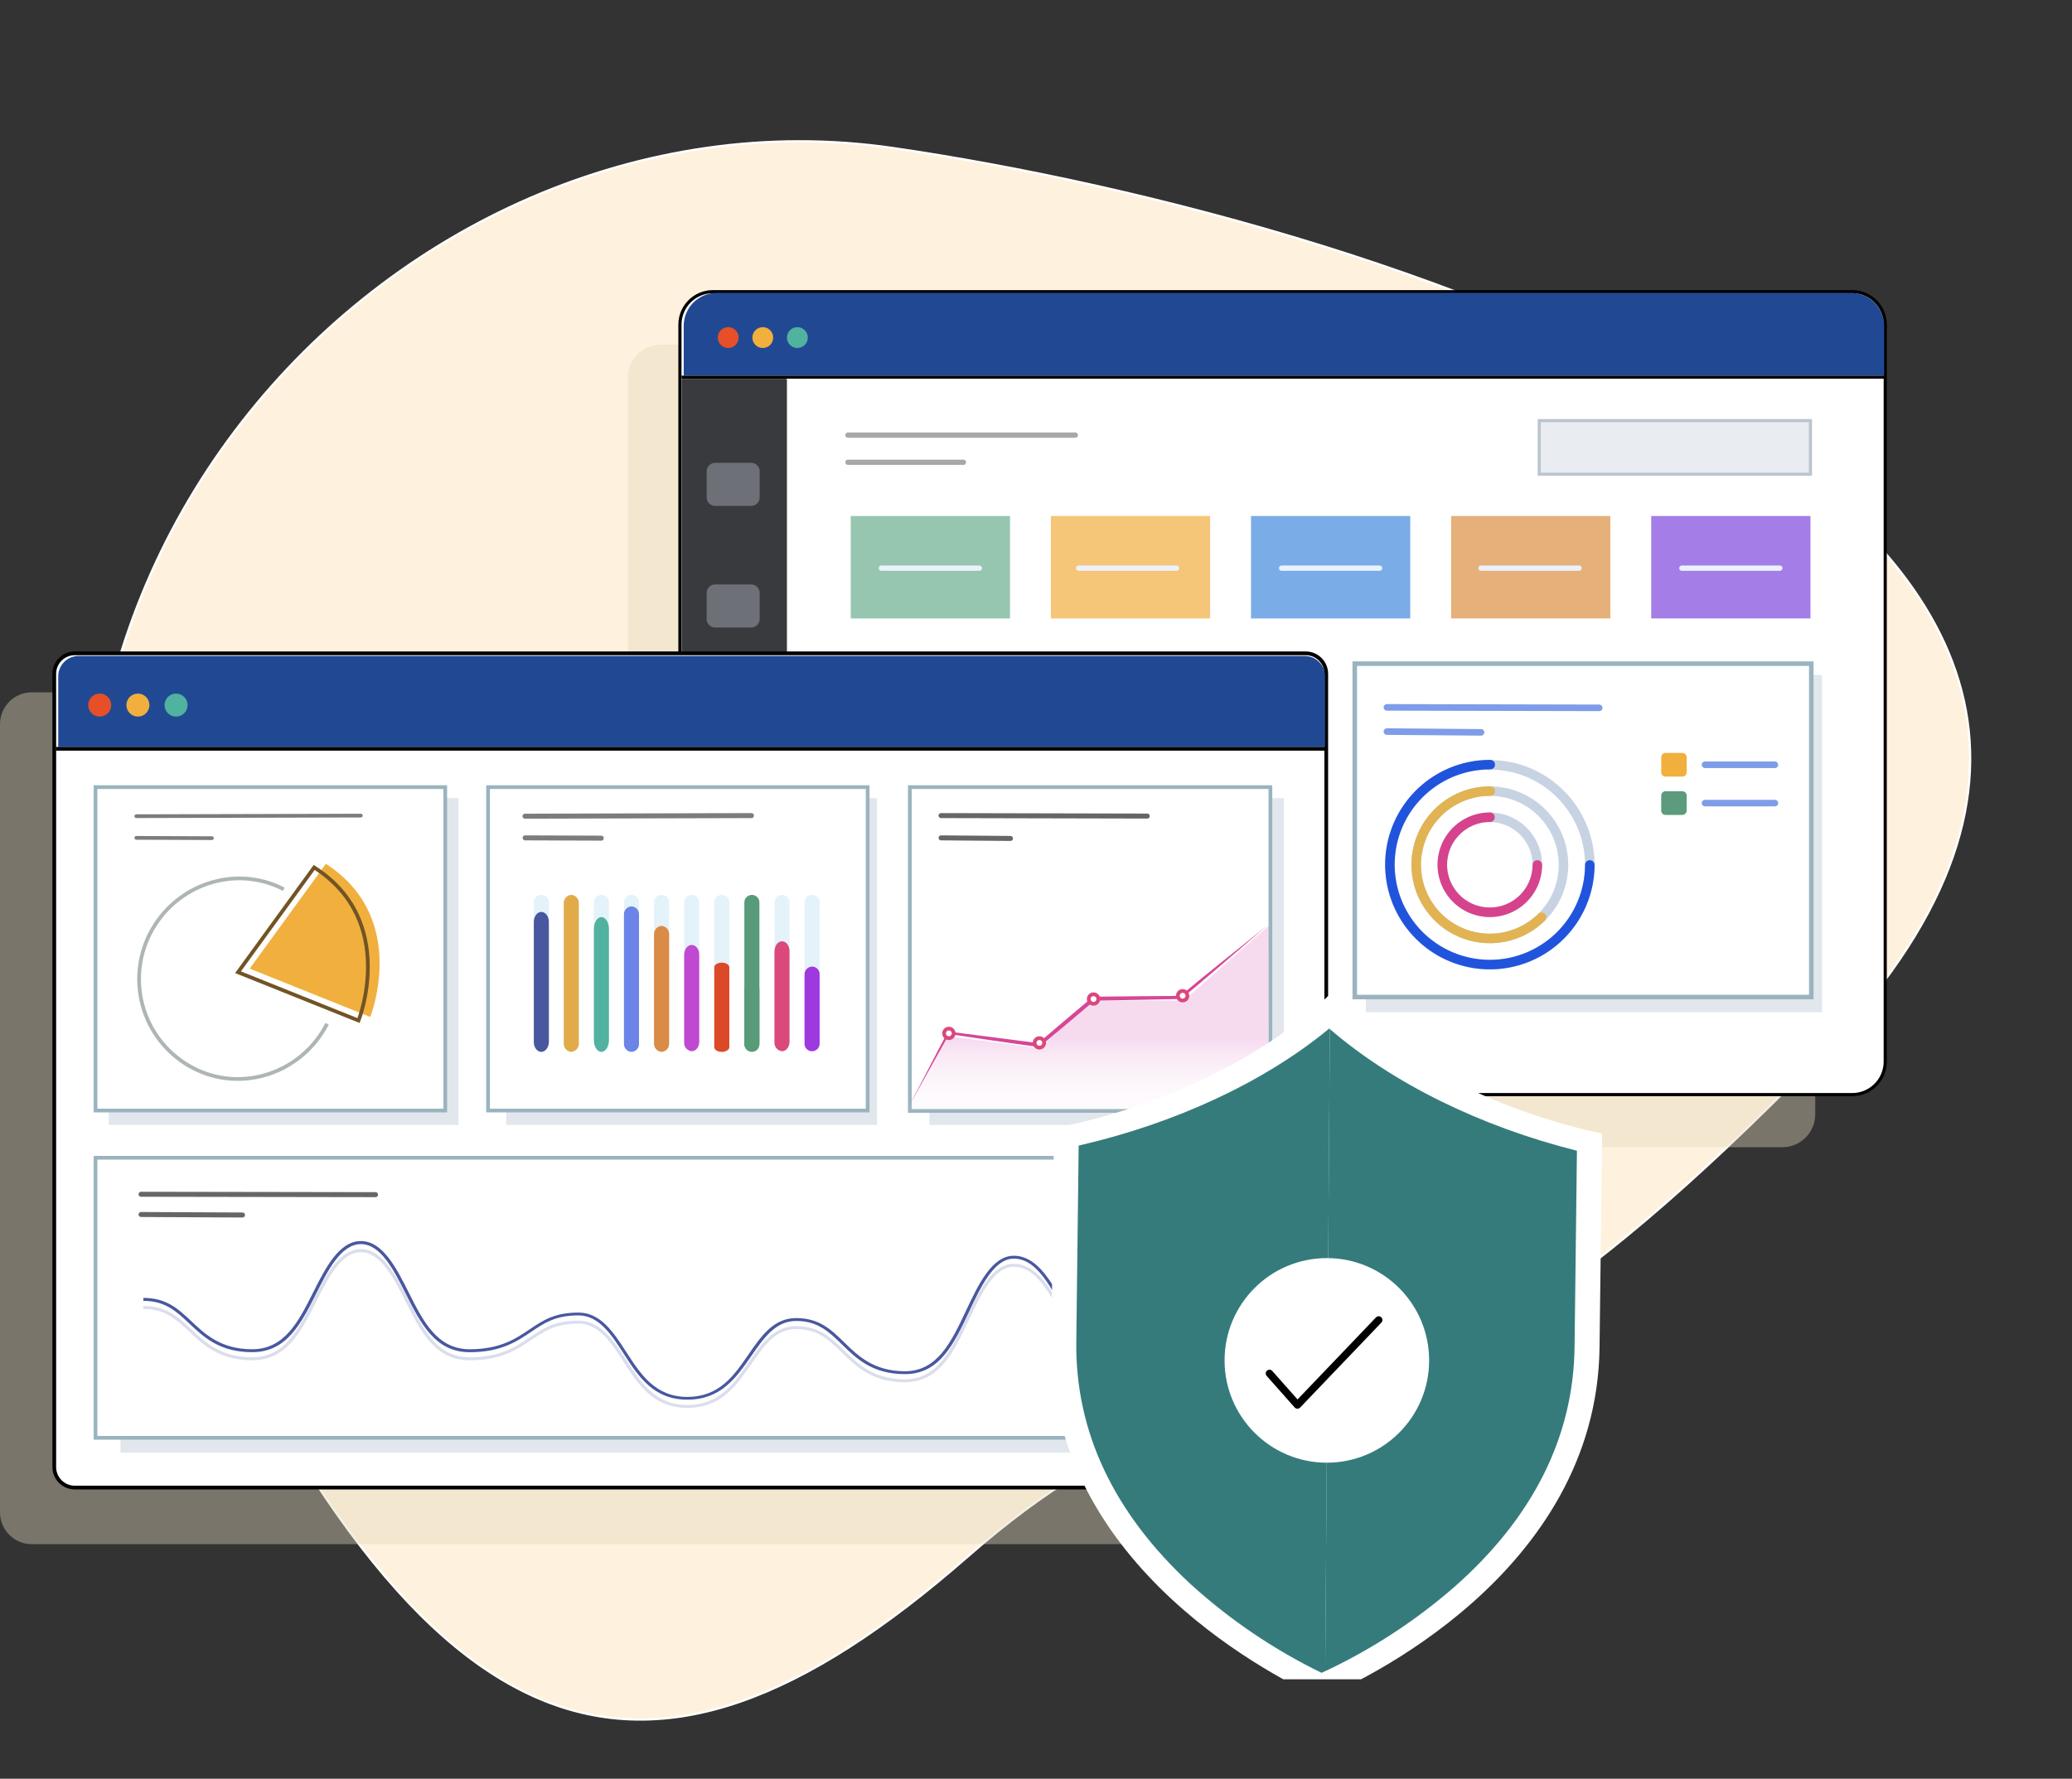 <svg width="750" height="644" viewBox="0 0 750 644" fill="none" xmlns="http://www.w3.org/2000/svg">
<rect x="0" y="0" width="750" height="644" fill="#333333" stroke="none"/>
<path fill-rule="evenodd" clip-rule="evenodd" d="M350.02 563.801C467.974 460.714 470.488 575.425 658.404 382.592C846.32 189.759 504.697 79.965 323.221 53.583C141.746 27.2 -35.513 219.046 58.168 430.31C151.849 641.575 232.067 666.899 350.02 563.801Z" fill="#FEF2DE" stroke="white" stroke-width="0.79" stroke-miterlimit="10"/>
<g clip-path="url(#clip0_121_2)">
<g opacity="0.4">
<path d="M645.133 124.789H239.201C232.614 124.789 227.274 130.13 227.274 136.719V403.432C227.274 410.021 232.614 415.362 239.201 415.362H645.133C651.72 415.362 657.059 410.021 657.059 403.432V136.719C657.059 130.13 651.72 124.789 645.133 124.789Z" fill="#E4D8BC"/>
</g>
<path d="M670.47 105.604H258.038C251.452 105.604 246.112 110.946 246.112 117.535V384.375C246.112 390.964 251.452 396.305 258.038 396.305H670.47C677.056 396.305 682.396 390.964 682.396 384.375V117.535C682.396 110.946 677.056 105.604 670.47 105.604Z" fill="white" stroke="black" stroke-width="1.14" stroke-miterlimit="10"/>
<path d="M259.395 106.061H670.077C671.644 106.061 673.194 106.369 674.641 106.969C676.088 107.568 677.403 108.447 678.51 109.555C679.618 110.663 680.496 111.978 681.096 113.425C681.695 114.873 682.004 116.424 682.004 117.991V135.988H247.48V118.033C247.474 116.464 247.778 114.909 248.375 113.457C248.971 112.006 249.847 110.686 250.954 109.574C252.061 108.461 253.376 107.579 254.825 106.976C256.273 106.373 257.827 106.062 259.395 106.061Z" fill="#214993"/>
<path d="M263.583 125.998C265.667 125.998 267.357 124.307 267.357 122.222C267.357 120.137 265.667 118.447 263.583 118.447C261.498 118.447 259.809 120.137 259.809 122.222C259.809 124.307 261.498 125.998 263.583 125.998Z" fill="#E64F27"/>
<path d="M276.103 125.998C278.187 125.998 279.877 124.307 279.877 122.222C279.877 120.137 278.187 118.447 276.103 118.447C274.018 118.447 272.329 120.137 272.329 122.222C272.329 124.307 274.018 125.998 276.103 125.998Z" fill="#F1AF3E"/>
<path d="M288.622 125.998C290.707 125.998 292.396 124.307 292.396 122.222C292.396 120.137 290.707 118.447 288.622 118.447C286.538 118.447 284.848 120.137 284.848 122.222C284.848 124.307 286.538 125.998 288.622 125.998Z" fill="#51B2A0"/>
<path d="M246.706 136.55H681.993" stroke="black" stroke-width="1.09" stroke-miterlimit="10"/>
<path d="M247.077 137.133H284.477C284.576 137.133 284.67 137.172 284.74 137.242C284.809 137.311 284.848 137.406 284.848 137.504V395.934C284.848 396.033 284.809 396.127 284.74 396.197C284.67 396.266 284.576 396.305 284.477 396.305H258.102C255.082 396.305 252.187 395.105 250.051 392.97C247.916 390.834 246.717 387.937 246.717 384.916V137.504C246.717 137.407 246.754 137.315 246.822 137.245C246.889 137.176 246.981 137.136 247.077 137.133Z" fill="#383A3D"/>
<path opacity="0.3" d="M271.905 167.569H258.865C257.167 167.569 255.791 168.946 255.791 170.644V180.093C255.791 181.792 257.167 183.169 258.865 183.169H271.905C273.602 183.169 274.979 181.792 274.979 180.093V170.644C274.979 168.946 273.602 167.569 271.905 167.569Z" fill="#EBF2FD"/>
<path opacity="0.3" d="M271.905 211.6H258.865C257.167 211.6 255.791 212.977 255.791 214.676V224.125C255.791 225.823 257.167 227.2 258.865 227.2H271.905C273.602 227.2 274.979 225.823 274.979 224.125V214.676C274.979 212.977 273.602 211.6 271.905 211.6Z" fill="#EBF2FD"/>
<path opacity="0.3" d="M271.905 255.642H258.865C257.167 255.642 255.791 257.019 255.791 258.718V268.167C255.791 269.865 257.167 271.242 258.865 271.242H271.905C273.602 271.242 274.979 269.865 274.979 268.167V258.718C274.979 257.019 273.602 255.642 271.905 255.642Z" fill="#EBF2FD"/>
<path opacity="0.3" d="M271.905 299.674H258.865C257.167 299.674 255.791 301.051 255.791 302.749V312.198C255.791 313.897 257.167 315.273 258.865 315.273H271.905C273.602 315.273 274.979 313.897 274.979 312.198V302.749C274.979 301.051 273.602 299.674 271.905 299.674Z" fill="#EBF2FD"/>
<path opacity="0.3" d="M272.7 343.716H259.66C257.963 343.716 256.586 345.093 256.586 346.791V356.24C256.586 357.939 257.963 359.316 259.66 359.316H272.7C274.397 359.316 275.774 357.939 275.774 356.24V346.791C275.774 345.093 274.397 343.716 272.7 343.716Z" fill="#EBF2FD"/>
<path opacity="0.4" d="M306.93 157.537H389.226" stroke="#262626" stroke-width="1.91" stroke-linecap="round" stroke-linejoin="round"/>
<path opacity="0.4" d="M306.93 167.367H348.74" stroke="#262626" stroke-width="1.91" stroke-linecap="round" stroke-linejoin="round"/>
<path opacity="0.7" d="M365.585 186.827H307.948V223.913H365.585V186.827Z" fill="#6AAE8D"/>
<path opacity="0.7" d="M438.022 186.827H380.384V223.913H438.022V186.827Z" fill="#F1AF3E"/>
<path opacity="0.7" d="M510.458 186.827H452.821V223.913H510.458V186.827Z" fill="#428ADD"/>
<path opacity="0.7" d="M582.895 186.827H525.257V223.913H582.895V186.827Z" fill="#DB8F41"/>
<path opacity="0.7" d="M655.331 186.827H597.694V223.913H655.331V186.827Z" fill="#8047DC"/>
<path d="M655.331 152.298H557.156V171.694H655.331V152.298Z" fill="#E9EDF2" stroke="#BBC5CF" stroke-width="1.14" stroke-miterlimit="10"/>
<path d="M319.026 205.704H354.507" stroke="#EBF2FD" stroke-width="1.91" stroke-miterlimit="10" stroke-linecap="round"/>
<path d="M390.418 205.704H425.9" stroke="#EBF2FD" stroke-width="1.91" stroke-miterlimit="10" stroke-linecap="round"/>
<path d="M463.899 205.704H499.38" stroke="#EBF2FD" stroke-width="1.91" stroke-miterlimit="10" stroke-linecap="round"/>
<path d="M536.092 205.704H571.573" stroke="#EBF2FD" stroke-width="1.91" stroke-miterlimit="10" stroke-linecap="round"/>
<path d="M608.772 205.704H644.253" stroke="#EBF2FD" stroke-width="1.91" stroke-miterlimit="10" stroke-linecap="round"/>
<g opacity="0.4">
<path d="M478.783 244.391H313.662V366.484H478.783V244.391Z" fill="#B6C4D1"/>
</g>
<path d="M474.913 240.286H309.665V360.981H474.913V240.286Z" fill="white" stroke="#9AB4BF" stroke-width="1.65" stroke-miterlimit="10"/>
<path opacity="0.6" d="M321.295 256.109L398.152 256.279" stroke="#2A5BD9" stroke-width="2.38" stroke-linecap="round" stroke-linejoin="round"/>
<path opacity="0.6" d="M321.295 264.869L355.377 265.155" stroke="#2A5BD9" stroke-width="2.38" stroke-linecap="round" stroke-linejoin="round"/>
<g opacity="0.4">
<path d="M659.508 244.391H494.387V366.484H659.508V244.391Z" fill="#B6C4D1"/>
</g>
<path d="M655.628 240.286H490.38V360.981H655.628V240.286Z" fill="white" stroke="#9AB4BF" stroke-width="1.65" stroke-miterlimit="10"/>
<path opacity="0.6" d="M502.02 256.109L578.867 256.279" stroke="#2A5BD9" stroke-width="2.38" stroke-linecap="round" stroke-linejoin="round"/>
<path opacity="0.6" d="M502.02 264.869L536.092 265.155" stroke="#2A5BD9" stroke-width="2.38" stroke-linecap="round" stroke-linejoin="round"/>
<path d="M608.952 272.599H602.878C602.011 272.599 601.309 273.302 601.309 274.169V279.62C601.309 280.487 602.011 281.189 602.878 281.189H608.952C609.819 281.189 610.521 280.487 610.521 279.62V274.169C610.521 273.302 609.819 272.599 608.952 272.599Z" fill="#F1AF3E"/>
<path opacity="0.6" d="M617.168 276.895H642.462" stroke="#2A5BD9" stroke-width="2.38" stroke-linecap="round" stroke-linejoin="round"/>
<path d="M608.952 286.471H602.878C602.011 286.471 601.309 287.173 601.309 288.04V293.491C601.309 294.358 602.011 295.061 602.878 295.061H608.952C609.819 295.061 610.521 294.358 610.521 293.491V288.04C610.521 287.173 609.819 286.471 608.952 286.471Z" fill="#5C9B7C"/>
<path opacity="0.6" d="M617.168 290.766H642.462" stroke="#2A5BD9" stroke-width="2.38" stroke-linecap="round" stroke-linejoin="round"/>
<path d="M539.272 349.305C559.254 349.305 575.453 333.1 575.453 313.11C575.453 293.12 559.254 276.916 539.272 276.916C519.29 276.916 503.091 293.12 503.091 313.11C503.091 333.1 519.29 349.305 539.272 349.305Z" stroke="#C7D3E2" stroke-width="3.45" stroke-miterlimit="10"/>
<path d="M575.464 313.163C575.438 320.322 573.292 327.313 569.295 333.251C565.298 339.19 559.63 343.809 553.008 346.525C546.387 349.24 539.109 349.931 532.095 348.509C525.082 347.087 518.647 343.616 513.605 338.535C508.563 333.454 505.141 326.992 503.771 319.966C502.401 312.939 503.144 305.664 505.908 299.06C508.671 292.456 513.33 286.82 519.295 282.866C525.26 278.911 532.264 276.814 539.42 276.841" stroke="#2154DC" stroke-width="3.45" stroke-linecap="round" stroke-linejoin="round"/>
<path d="M539.272 339.781C553.997 339.781 565.933 327.84 565.933 313.11C565.933 298.38 553.997 286.439 539.272 286.439C524.547 286.439 512.61 298.38 512.61 313.11C512.61 327.84 524.547 339.781 539.272 339.781Z" stroke="#C7D3E2" stroke-width="3.45" stroke-miterlimit="10"/>
<path d="M557.993 332.103C554.871 335.179 551.04 337.437 546.838 338.678C542.636 339.92 538.193 340.106 533.901 339.221C529.61 338.335 525.603 336.406 522.235 333.603C518.867 330.799 516.241 327.209 514.59 323.149C512.939 319.089 512.314 314.684 512.77 310.325C513.225 305.966 514.748 301.786 517.203 298.156C519.658 294.525 522.969 291.556 526.845 289.51C530.72 287.465 535.039 286.406 539.42 286.428" stroke="#E1B352" stroke-width="3.45" stroke-linecap="round" stroke-linejoin="round"/>
<path d="M539.272 330.311C548.768 330.311 556.467 322.61 556.467 313.11C556.467 303.61 548.768 295.909 539.272 295.909C529.776 295.909 522.077 303.61 522.077 313.11C522.077 322.61 529.776 330.311 539.272 330.311Z" stroke="#C7D3E2" stroke-width="3.45" stroke-miterlimit="10"/>
<path d="M556.477 313.163C556.463 316.567 555.439 319.89 553.537 322.712C551.635 325.534 548.939 327.728 545.79 329.018C542.641 330.307 539.181 330.634 535.847 329.956C532.512 329.278 529.454 327.627 527.057 325.211C524.661 322.794 523.035 319.721 522.384 316.38C521.734 313.039 522.088 309.581 523.402 306.441C524.716 303.301 526.931 300.622 529.767 298.742C532.603 296.862 535.933 295.865 539.335 295.877" stroke="#D7428D" stroke-width="3.45" stroke-linecap="round" stroke-linejoin="round"/>
<path d="M340.641 339.781H327.56V360.535H340.641V339.781Z" fill="#579B79"/>
<path d="M363.147 325.645H350.066V360.525H363.147V325.645Z" fill="#579B79"/>
<path d="M385.653 307.829H372.572V360.535H385.653V307.829Z" fill="#579B79"/>
<path d="M408.159 295.061H395.077V360.535H408.159V295.061Z" fill="#579B79"/>
<path d="M430.665 281.189H417.583V360.535H430.665V281.189Z" fill="#579B79"/>
<path d="M453.171 261.666H440.089V360.535H453.171V261.666Z" fill="#579B79"/>
<g opacity="0.4">
<path d="M445.284 250.658H11.523C5.159 250.658 0 255.819 0 262.185V547.563C0 553.929 5.159 559.09 11.523 559.09H445.284C451.648 559.09 456.807 553.929 456.807 547.563V262.185C456.807 255.819 451.648 250.658 445.284 250.658Z" fill="#E4D8BC"/>
</g>
<path d="M472.645 236.543H27.064C22.966 236.543 19.644 239.867 19.644 243.966V531.157C19.644 535.257 22.966 538.581 27.064 538.581H472.645C476.743 538.581 480.065 535.257 480.065 531.157V243.966C480.065 239.867 476.743 236.543 472.645 236.543Z" fill="white" stroke="black" stroke-width="1.35" stroke-miterlimit="10"/>
<path d="M28.432 237.497H472.274C474.225 237.497 476.096 238.273 477.476 239.653C478.856 241.033 479.631 242.905 479.631 244.857V270.436H21.075V244.857C21.075 242.905 21.85 241.033 23.23 239.653C24.609 238.273 26.481 237.497 28.432 237.497Z" fill="#214993"/>
<path d="M36.096 259.449C38.397 259.449 40.263 257.584 40.263 255.282C40.263 252.98 38.397 251.114 36.096 251.114C33.795 251.114 31.93 252.98 31.93 255.282C31.93 257.584 33.795 259.449 36.096 259.449Z" fill="#E64F27"/>
<path d="M49.92 259.449C52.221 259.449 54.086 257.584 54.086 255.282C54.086 252.98 52.221 251.114 49.92 251.114C47.619 251.114 45.754 252.98 45.754 255.282C45.754 257.584 47.619 259.449 49.92 259.449Z" fill="#F1AF3E"/>
<path d="M63.733 259.449C66.034 259.449 67.899 257.584 67.899 255.282C67.899 252.98 66.034 251.114 63.733 251.114C61.432 251.114 59.567 252.98 59.567 255.282C59.567 257.584 61.432 259.449 63.733 259.449Z" fill="#51B2A0"/>
<g opacity="0.4">
<path d="M165.958 288.984H39.361V407.292H165.958V288.984Z" fill="#B6C4D1"/>
</g>
<g opacity="0.4">
<path d="M317.457 288.984H183.238V407.292H317.457V288.984Z" fill="#B6C4D1"/>
</g>
<g opacity="0.4">
<path d="M464.694 288.984H336.38V407.292H464.694V288.984Z" fill="#B6C4D1"/>
</g>
<path d="M161.167 284.986H34.57V402.075H161.167V284.986Z" fill="white" stroke="#9AB4BF" stroke-width="1.35" stroke-miterlimit="10"/>
<path opacity="0.6" d="M49.347 295.506L130.615 295.294" stroke="#262626" stroke-width="1.35" stroke-linecap="round" stroke-linejoin="round"/>
<path opacity="0.6" d="M49.347 303.354L76.698 303.46" stroke="#262626" stroke-width="1.35" stroke-linecap="round" stroke-linejoin="round"/>
<path d="M117.946 312.76L90.384 350.694L134.018 368.202C134.018 368.202 148.371 332.358 117.946 312.76Z" fill="#F1AF3E"/>
<path d="M118.402 370.652C109.296 388.49 87.596 395.86 69.966 386.729C61.455 382.331 55.028 374.742 52.09 365.62C49.153 356.498 49.943 346.584 54.288 338.042C63.404 320.194 85.094 312.834 102.734 321.965" stroke="#AEB5B6" stroke-width="1.35" stroke-miterlimit="10"/>
<path d="M113.717 314.065L86.154 351.998L129.788 369.496C129.788 369.496 144.131 333.45 113.717 314.065Z" stroke="#725424" stroke-width="1.35" stroke-miterlimit="10"/>
<path d="M459.849 284.986H329.33V402.212H459.849V284.986Z" fill="white" stroke="#9AB4BF" stroke-width="1.35" stroke-miterlimit="10"/>
<path opacity="0.6" d="M340.631 295.294L415.272 295.464" stroke="black" stroke-width="1.81" stroke-linecap="round" stroke-linejoin="round"/>
<path opacity="0.6" d="M340.631 303.354L365.755 303.566" stroke="black" stroke-width="1.81" stroke-linecap="round" stroke-linejoin="round"/>
<path d="M329.521 399.508C333.655 391.756 339.062 381.066 343.143 373.463C351.444 374.523 367.801 376.644 376.091 377.704L375.582 377.853C382.197 372.254 388.77 366.591 395.438 361.034L395.629 360.864H395.872C404.767 360.79 418.569 360.588 427.368 360.567C433.347 355.201 451.273 341.16 458.588 335.179C450.732 341.807 435.403 355.328 427.389 361.691C423.446 361.787 415.58 361.946 411.636 362.009L395.894 362.296L396.328 362.137C389.734 367.768 383.056 373.304 376.42 378.892L376.197 379.083H375.911L359.606 376.771L343.302 374.353L343.716 374.141C339.581 381.565 333.74 392.074 329.51 399.593L329.521 399.508Z" fill="#D74697"/>
<path opacity="0.2" d="M327.782 402.212L342.836 375.159L376.271 379.539L395.279 362.232H428.502L459.203 335.211L458.959 402.212H327.782Z" fill="url(#paint0_linear_121_2)"/>
<g opacity="0.4">
<path d="M464.694 424.557H43.634V525.95H464.694V424.557Z" fill="#B6C4D1"/>
</g>
<path d="M459.192 419.18H34.57V520.573H459.192V419.18Z" fill="white" stroke="#9AB4BF" stroke-width="1.35" stroke-miterlimit="10"/>
<path opacity="0.6" d="M51.065 432.394L135.926 432.532" stroke="black" stroke-width="1.81" stroke-linecap="round" stroke-linejoin="round"/>
<path opacity="0.6" d="M51.065 439.722L87.776 439.902" stroke="black" stroke-width="1.81" stroke-linecap="round" stroke-linejoin="round"/>
<path d="M343.461 375.87C344.415 375.87 345.189 375.096 345.189 374.141C345.189 373.187 344.415 372.413 343.461 372.413C342.507 372.413 341.733 373.187 341.733 374.141C341.733 375.096 342.507 375.87 343.461 375.87Z" fill="white" stroke="#DA487C" stroke-width="1.35" stroke-miterlimit="10"/>
<path d="M376.229 379.316C377.183 379.316 377.957 378.542 377.957 377.588C377.957 376.633 377.183 375.859 376.229 375.859C375.274 375.859 374.501 376.633 374.501 377.588C374.501 378.542 375.274 379.316 376.229 379.316Z" fill="white" stroke="#DA487C" stroke-width="1.35" stroke-miterlimit="10"/>
<path d="M395.819 363.43C396.774 363.43 397.547 362.656 397.547 361.702C397.547 360.747 396.774 359.973 395.819 359.973C394.865 359.973 394.091 360.747 394.091 361.702C394.091 362.656 394.865 363.43 395.819 363.43Z" fill="white" stroke="#DA487C" stroke-width="1.35" stroke-miterlimit="10"/>
<path d="M428.078 362.243C429.033 362.243 429.806 361.469 429.806 360.514C429.806 359.559 429.033 358.785 428.078 358.785C427.124 358.785 426.35 359.559 426.35 360.514C426.35 361.469 427.124 362.243 428.078 362.243Z" fill="white" stroke="#DA487C" stroke-width="1.35" stroke-miterlimit="10"/>
<path d="M20.259 271.104H479.631" stroke="black" stroke-width="1.35" stroke-miterlimit="10"/>
<path d="M314.065 284.986H176.665V402.075H314.065V284.986Z" fill="white" stroke="#9AB4BF" stroke-width="1.35" stroke-miterlimit="10"/>
<path opacity="0.6" d="M190.033 295.506L271.989 295.294" stroke="#262626" stroke-width="1.81" stroke-linecap="round" stroke-linejoin="round"/>
<path opacity="0.6" d="M190.076 303.354L217.649 303.46" stroke="#262626" stroke-width="1.81" stroke-linecap="round" stroke-linejoin="round"/>
<path d="M246.41 409.033C246.43 409.033 246.449 409.025 246.463 409.011C246.477 408.997 246.485 408.978 246.485 408.958C246.485 408.938 246.477 408.919 246.463 408.905C246.449 408.891 246.43 408.883 246.41 408.883C246.39 408.883 246.371 408.891 246.357 408.905C246.343 408.919 246.335 408.938 246.335 408.958C246.335 408.978 246.343 408.997 246.357 409.011C246.371 409.025 246.39 409.033 246.41 409.033Z" fill="#D4A552"/>
<path d="M195.949 380.6C195.226 380.6 194.533 380.312 194.022 379.801C193.511 379.29 193.224 378.597 193.224 377.874V326.727C193.224 326.004 193.511 325.311 194.022 324.8C194.533 324.288 195.226 324.001 195.949 324.001C196.306 324.001 196.661 324.072 196.991 324.209C197.322 324.346 197.622 324.546 197.875 324.8C198.128 325.053 198.329 325.353 198.466 325.684C198.603 326.014 198.673 326.369 198.673 326.727V377.874C198.673 378.232 198.603 378.586 198.466 378.917C198.329 379.248 198.128 379.548 197.875 379.801C197.622 380.054 197.322 380.255 196.991 380.392C196.661 380.529 196.306 380.6 195.949 380.6Z" fill="#E4F2FA"/>
<path d="M195.949 380.844C194.443 380.844 193.224 379.232 193.224 377.248V333.768C193.224 331.785 194.443 330.173 195.949 330.173C197.454 330.173 198.673 331.785 198.673 333.768V377.248C198.62 379.232 197.401 380.844 195.949 380.844Z" fill="#48579E"/>
<path d="M206.793 380.6C206.071 380.6 205.378 380.312 204.867 379.801C204.356 379.29 204.069 378.597 204.069 377.874V326.727C204.069 326.004 204.356 325.311 204.867 324.8C205.378 324.288 206.071 324.001 206.793 324.001C207.516 324.001 208.209 324.288 208.72 324.8C209.231 325.311 209.518 326.004 209.518 326.727V377.874C209.518 378.597 209.231 379.29 208.72 379.801C208.209 380.312 207.516 380.6 206.793 380.6Z" fill="#E4F2FA"/>
<path d="M206.793 380.843C206.011 380.781 205.285 380.411 204.775 379.815C204.264 379.219 204.01 378.445 204.069 377.662V327.172C204.01 326.389 204.264 325.615 204.775 325.019C205.285 324.423 206.011 324.053 206.793 323.991C207.576 324.053 208.301 324.423 208.812 325.019C209.323 325.615 209.576 326.389 209.518 327.172V377.673C209.573 378.454 209.318 379.225 208.808 379.819C208.298 380.413 207.574 380.781 206.793 380.843Z" fill="#E0AB48"/>
<path d="M217.691 380.6C216.969 380.6 216.276 380.312 215.765 379.801C215.254 379.29 214.967 378.597 214.967 377.874V326.727C214.967 326.004 215.254 325.311 215.765 324.8C216.276 324.288 216.969 324.001 217.691 324.001C218.414 324.001 219.107 324.288 219.618 324.8C220.129 325.311 220.416 326.004 220.416 326.727V377.874C220.416 378.597 220.129 379.29 219.618 379.801C219.107 380.312 218.414 380.6 217.691 380.6Z" fill="#E4F2FA"/>
<path d="M217.691 380.844C216.186 380.844 214.967 378.903 214.967 376.496V336.377C214.967 333.97 216.186 332.029 217.691 332.029C219.196 332.029 220.416 333.97 220.416 336.377V376.474C220.416 378.903 219.196 380.844 217.691 380.844Z" fill="#51B2A0"/>
<path d="M228.578 380.6C227.856 380.6 227.163 380.312 226.652 379.801C226.141 379.29 225.854 378.597 225.854 377.874V326.727C225.854 326.004 226.141 325.311 226.652 324.8C227.163 324.288 227.856 324.001 228.578 324.001C228.936 324.001 229.29 324.072 229.621 324.209C229.951 324.346 230.252 324.546 230.505 324.8C230.758 325.053 230.958 325.353 231.095 325.684C231.232 326.014 231.303 326.369 231.303 326.727V377.874C231.303 378.232 231.232 378.586 231.095 378.917C230.958 379.248 230.758 379.548 230.505 379.801C230.252 380.054 229.951 380.255 229.621 380.392C229.29 380.529 228.936 380.6 228.578 380.6Z" fill="#E4F2FA"/>
<path d="M228.578 380.843C227.827 380.813 227.117 380.486 226.607 379.933C226.096 379.38 225.825 378.647 225.854 377.895V331.096C225.828 330.346 226.1 329.616 226.611 329.065C227.121 328.515 227.828 328.189 228.578 328.158C229.328 328.189 230.036 328.515 230.546 329.065C231.057 329.616 231.329 330.346 231.303 331.096V377.895C231.331 378.647 231.061 379.38 230.55 379.933C230.039 380.486 229.33 380.813 228.578 380.843Z" fill="#6C84E7"/>
<path d="M239.476 380.6C238.754 380.6 238.061 380.312 237.55 379.801C237.039 379.29 236.752 378.597 236.752 377.874V326.727C236.752 326.004 237.039 325.311 237.55 324.8C238.061 324.288 238.754 324.001 239.476 324.001C239.834 324.001 240.188 324.072 240.519 324.209C240.849 324.346 241.15 324.546 241.403 324.8C241.656 325.053 241.856 325.353 241.993 325.684C242.13 326.014 242.201 326.369 242.201 326.727V377.874C242.201 378.232 242.13 378.586 241.993 378.917C241.856 379.248 241.656 379.548 241.403 379.801C241.15 380.054 240.849 380.255 240.519 380.392C240.188 380.529 239.834 380.6 239.476 380.6Z" fill="#E4F2FA"/>
<path d="M239.476 380.844C238.708 380.794 237.991 380.443 237.481 379.867C236.97 379.291 236.708 378.537 236.752 377.768V338.297C236.708 337.528 236.97 336.774 237.481 336.197C237.991 335.621 238.708 335.27 239.476 335.221C240.244 335.27 240.961 335.621 241.472 336.197C241.982 336.774 242.244 337.528 242.201 338.297V377.811C242.233 378.572 241.966 379.316 241.456 379.883C240.947 380.449 240.236 380.794 239.476 380.844Z" fill="#DA8B45"/>
<path d="M250.374 380.6C249.651 380.6 248.958 380.312 248.447 379.801C247.937 379.29 247.65 378.597 247.65 377.874V326.727C247.65 326.004 247.937 325.311 248.447 324.8C248.958 324.288 249.651 324.001 250.374 324.001C251.097 324.001 251.79 324.288 252.3 324.8C252.811 325.311 253.098 326.004 253.098 326.727V377.874C253.098 378.597 252.811 379.29 252.3 379.801C251.79 380.312 251.097 380.6 250.374 380.6Z" fill="#E4F2FA"/>
<path d="M250.374 380.6C249.608 380.525 248.9 380.16 248.394 379.581C247.888 379.002 247.622 378.251 247.65 377.482V345.858C247.65 343.663 248.869 342.125 250.374 342.125C251.879 342.125 253.098 343.663 253.098 345.551V377.174C253.098 379.073 251.879 380.6 250.374 380.6Z" fill="#BF49D0"/>
<path d="M261.261 380.6C260.539 380.6 259.846 380.312 259.335 379.801C258.824 379.29 258.537 378.597 258.537 377.874V326.727C258.537 326.004 258.824 325.311 259.335 324.8C259.846 324.288 260.539 324.001 261.261 324.001C261.985 324.001 262.679 324.288 263.191 324.799C263.704 325.31 263.993 326.003 263.996 326.727V377.874C263.993 378.598 263.704 379.291 263.191 379.802C262.679 380.313 261.985 380.6 261.261 380.6Z" fill="#E4F2FA"/>
<path d="M261.261 380.844C259.756 380.844 258.537 380.08 258.537 379.126V350.238C258.537 349.294 259.756 348.531 261.261 348.531C262.766 348.531 263.996 349.294 263.996 350.238V379.126C263.996 380.08 262.735 380.844 261.261 380.844Z" fill="#DC4929"/>
<path d="M272.159 380.6C271.436 380.6 270.743 380.312 270.232 379.801C269.722 379.29 269.435 378.597 269.435 377.874V326.727C269.435 326.004 269.722 325.311 270.232 324.8C270.743 324.288 271.436 324.001 272.159 324.001C272.882 324.001 273.575 324.288 274.085 324.8C274.596 325.311 274.883 326.004 274.883 326.727V377.874C274.883 378.597 274.596 379.29 274.085 379.801C273.575 380.312 272.882 380.6 272.159 380.6Z" fill="#579B79"/>
<path d="M272.159 380.844C271.436 380.844 270.743 380.556 270.232 380.045C269.722 379.534 269.435 378.841 269.435 378.118V358.128C269.435 357.405 269.722 356.712 270.232 356.201C270.743 355.69 271.436 355.402 272.159 355.402C272.882 355.402 273.575 355.69 274.085 356.201C274.596 356.712 274.883 357.405 274.883 358.128V378.118C274.883 378.841 274.596 379.534 274.085 380.045C273.575 380.556 272.882 380.844 272.159 380.844Z" fill="#579B79"/>
<path d="M293.955 380.6C293.231 380.6 292.537 380.313 292.024 379.802C291.512 379.291 291.222 378.598 291.219 377.874V326.727C291.222 326.003 291.512 325.31 292.024 324.799C292.537 324.288 293.231 324.001 293.955 324.001C294.677 324.001 295.37 324.288 295.881 324.8C296.392 325.311 296.679 326.004 296.679 326.727V377.874C296.679 378.597 296.392 379.29 295.881 379.801C295.37 380.312 294.677 380.6 293.955 380.6Z" fill="#E4F2FA"/>
<path d="M293.955 380.6C293.268 380.613 292.603 380.363 292.095 379.902C291.587 379.44 291.273 378.803 291.22 378.118V352.932C291.197 352.555 291.25 352.178 291.376 351.823C291.503 351.467 291.699 351.141 291.955 350.864C292.21 350.587 292.519 350.364 292.863 350.209C293.206 350.054 293.578 349.97 293.955 349.962C294.677 349.962 295.37 350.249 295.881 350.76C296.392 351.272 296.679 351.965 296.679 352.688V377.874C296.679 378.597 296.392 379.29 295.881 379.801C295.37 380.313 294.677 380.6 293.955 380.6Z" fill="#9E38DF"/>
<path d="M283.057 380.6C282.334 380.6 281.641 380.312 281.13 379.801C280.619 379.29 280.332 378.597 280.332 377.874V326.727C280.332 326.004 280.619 325.311 281.13 324.8C281.641 324.288 282.334 324.001 283.057 324.001C283.415 324.001 283.769 324.072 284.099 324.209C284.43 324.346 284.73 324.546 284.983 324.8C285.236 325.053 285.437 325.353 285.574 325.684C285.711 326.014 285.781 326.369 285.781 326.727V377.874C285.781 378.232 285.711 378.586 285.574 378.917C285.437 379.248 285.236 379.548 284.983 379.801C284.73 380.054 284.43 380.255 284.099 380.392C283.769 380.529 283.415 380.6 283.057 380.6Z" fill="#E4F2FA"/>
<path d="M283.057 380.6C282.287 380.507 281.58 380.129 281.075 379.54C280.571 378.951 280.306 378.193 280.332 377.418V344.66C280.332 342.39 281.551 340.81 283.057 340.81C284.562 340.81 285.781 342.39 285.781 344.352V377.047C285.781 379.019 284.562 380.6 283.057 380.6Z" fill="#DA487C"/>
<path d="M248.773 506.755C236.497 506.755 231.006 498.271 225.705 490.031C221.327 483.234 216.801 476.245 209.391 476.245C201.111 476.245 197.04 478.981 192.344 482.152C187.213 485.609 181.415 489.575 170.018 489.575C157.52 489.575 152.325 479.257 146.845 468.366C142.604 459.956 137.823 450.433 130.636 450.433C123.448 450.433 118.667 459.977 114.448 468.355C108.957 479.278 103.773 489.565 91.264 489.565C79.497 489.565 73.687 484.082 68.567 479.236C63.86 474.803 59.811 470.974 51.892 470.974V469.914C60.32 469.914 64.539 473.901 69.415 478.504C74.292 483.106 80.016 488.504 91.264 488.504C103.01 488.504 108.045 478.483 113.377 467.878C117.745 459.192 122.696 449.34 130.636 449.34C138.576 449.34 143.537 459.192 147.905 467.878C153.205 478.483 158.273 488.504 170.018 488.504C181.022 488.504 186.651 484.708 191.623 481.357C196.595 478.005 200.708 475.227 209.391 475.227C217.479 475.227 222.175 482.512 226.713 489.544C231.865 497.518 237.176 505.758 248.773 505.758C260.371 505.758 265.661 498.038 270.813 490.572C275.541 483.679 280.014 477.221 288.177 477.221C296.584 477.221 300.803 481.346 305.69 486.118C310.577 490.89 316.291 496.469 327.56 496.469C339.337 496.469 344.373 485.8 349.695 474.495C354.073 465.195 359.034 454.653 366.953 454.653C374.872 454.653 379.674 462.745 384.254 470.561C389.374 479.373 394.674 488.483 406.346 488.483C417.604 488.483 423.234 483.181 428.195 478.483C433.156 473.785 437.301 469.893 445.729 469.893V470.953C437.81 470.953 433.75 474.782 429.053 479.214C423.923 484.061 418.113 489.544 406.346 489.544C393.964 489.544 388.494 480.148 383.215 471.07C378.815 463.509 374.268 455.693 366.953 455.693C359.818 455.693 355.006 465.895 350.776 474.898C345.295 486.564 340.175 497.508 327.56 497.508C315.75 497.508 309.941 491.834 304.821 486.818C300.114 482.226 296.064 478.26 288.177 478.26C280.703 478.26 276.399 484.506 271.841 491.113C266.487 498.78 260.986 506.755 248.773 506.755Z" fill="#48589F"/>
<g opacity="0.2">
<path d="M248.773 509.735C236.497 509.735 231.006 501.251 225.706 493.011C221.327 486.224 216.801 479.225 209.391 479.225C201.111 479.225 197.04 481.961 192.344 485.132C187.213 488.589 181.415 492.502 170.019 492.502C157.52 492.502 152.325 482.184 146.845 471.292C142.604 462.883 137.823 453.36 130.636 453.36C123.448 453.36 118.667 462.904 114.448 471.282C108.957 482.205 103.773 492.492 91.264 492.492C79.497 492.492 73.687 487.009 68.567 482.173C63.86 477.73 59.811 473.901 51.892 473.901V472.841C60.32 472.841 64.539 476.828 69.415 481.431C74.292 486.033 80.016 491.431 91.264 491.431C103.01 491.431 108.045 481.41 113.377 470.805C117.745 462.119 122.696 452.267 130.636 452.267C138.576 452.267 143.537 462.119 147.905 470.805C153.205 481.41 158.273 491.431 170.019 491.431C181.022 491.431 186.651 487.635 191.623 484.283C196.595 480.932 200.708 478.154 209.391 478.154C217.479 478.154 222.175 485.439 226.713 492.47C231.865 500.445 237.176 508.685 248.773 508.685C260.371 508.685 265.661 500.965 270.813 493.499C275.541 486.638 280.014 480.148 288.145 480.148C296.552 480.148 300.771 484.273 305.658 489.045C310.545 493.817 316.259 499.395 327.528 499.395C339.306 499.395 344.341 488.727 349.663 477.422C354.041 468.122 359.002 457.58 366.921 457.58C374.84 457.58 379.642 465.683 384.222 473.488C389.342 482.3 394.643 491.41 406.314 491.41C417.573 491.41 423.202 486.108 428.163 481.42C433.124 476.733 437.269 472.82 445.697 472.82V473.88C437.778 473.88 433.718 477.708 429.022 482.152C423.891 486.988 418.082 492.47 406.314 492.47C393.932 492.47 388.462 483.075 383.183 473.997C378.784 466.436 374.236 458.62 366.921 458.62C359.787 458.62 354.974 468.822 350.744 477.825C345.263 489.49 340.143 500.435 327.528 500.435C315.718 500.435 309.909 494.761 304.789 489.745C300.082 485.153 296.032 481.187 288.145 481.187C280.672 481.187 276.368 487.433 271.809 494.04C266.487 501.771 260.986 509.735 248.773 509.735Z" fill="#48589F"/>
</g>
<path d="M481.491 359.907C458.175 382.439 421.107 400.793 381.515 408.47C381.515 410.882 381.323 424.254 380.576 485.871C379.591 568.073 464.886 608.766 478.129 614.948C491.043 609.615 577.991 570.02 578.987 487.818C579.734 426.201 579.893 412.829 579.927 410.417C540.539 402.016 504.252 382.915 481.491 359.907Z" fill="white"/>
<path d="M481.174 372.362C457.903 391.611 425.713 406.67 390.445 414.765L389.585 485.837C389.189 518.355 403.167 547.862 430.965 573.542C445.151 586.451 461.109 597.264 478.355 605.652L479.702 605.018L481.377 372.532L481.174 372.362Z" fill="#357B7C"/>
<path d="M481.355 372.577L479.68 605.064C496.605 597.106 512.344 586.837 526.447 574.549C554.913 549.447 569.548 520.201 569.944 487.705L570.804 416.633C535.841 407.858 504.139 392.222 481.355 372.577Z" fill="#357B7C"/>
<path d="M480.279 529.576C500.726 529.576 517.302 512.994 517.302 492.54C517.302 472.086 500.726 455.504 480.279 455.504C459.832 455.504 443.257 472.086 443.257 492.54C443.257 512.994 459.832 529.576 480.279 529.576Z" fill="white"/>
<path d="M459.51 497.261L469.629 508.675L499.045 477.911" fill="white"/>
<path d="M459.51 497.261L469.629 508.675L499.045 477.911" stroke="black" stroke-width="2.71" stroke-linecap="round" stroke-linejoin="round"/>
</g>
<defs>
<linearGradient id="paint0_linear_121_2" x1="393.498" y1="342.369" x2="393.498" y2="468.1" gradientUnits="userSpaceOnUse">
<stop offset="0.27" stop-color="#D24BB0"/>
<stop offset="0.31" stop-color="#DB6DBF" stop-opacity="0.81"/>
<stop offset="0.36" stop-color="#E38FCE" stop-opacity="0.62"/>
<stop offset="0.41" stop-color="#EBAEDB" stop-opacity="0.45"/>
<stop offset="0.47" stop-color="#F1C7E6" stop-opacity="0.31"/>
<stop offset="0.53" stop-color="#F6DCEF" stop-opacity="0.2"/>
<stop offset="0.6" stop-color="#FAEBF6" stop-opacity="0.11"/>
<stop offset="0.68" stop-color="#FDF7FB" stop-opacity="0.05"/>
<stop offset="0.78" stop-color="#FFFDFE" stop-opacity="0.01"/>
<stop offset="1" stop-color="white" stop-opacity="0"/>
</linearGradient>
<clipPath id="clip0_121_2">
<rect width="683" height="503" fill="white" transform="translate(0 105)"/>
</clipPath>
</defs>
</svg>
